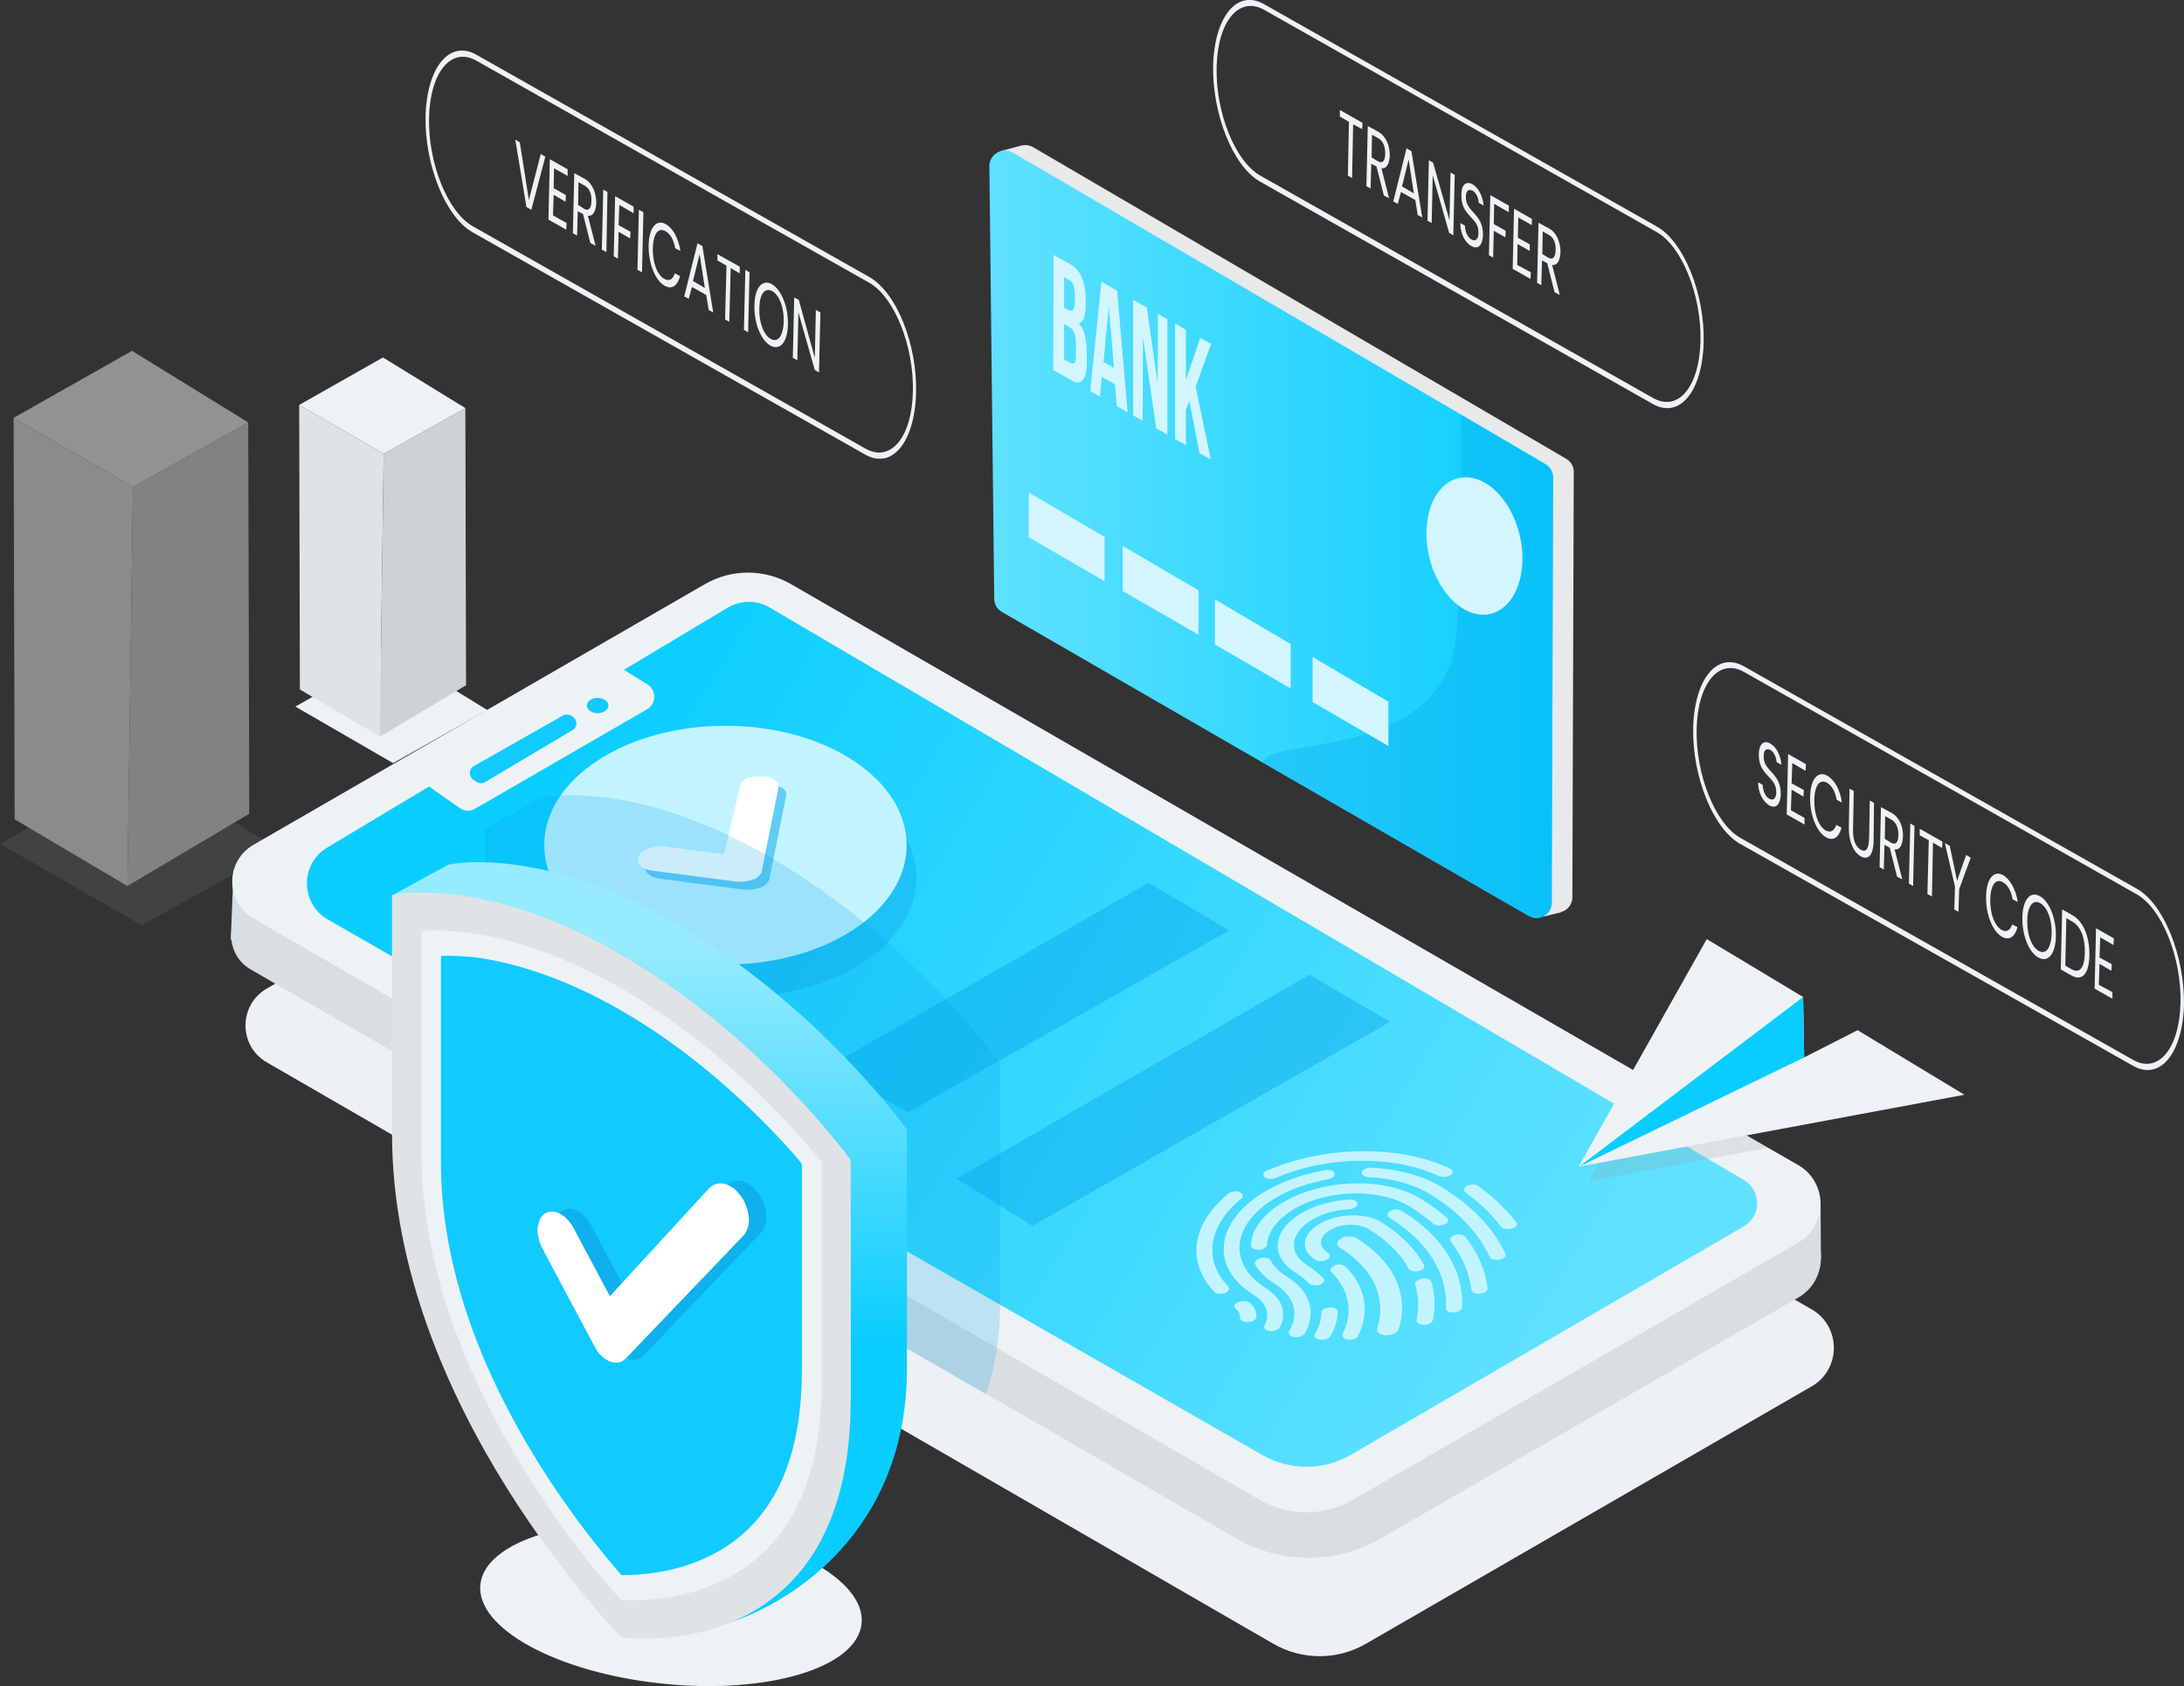 <?xml version="1.0" encoding="utf-8"?>
<!-- Generator: Adobe Illustrator 27.1.0, SVG Export Plug-In . SVG Version: 6.00 Build 0)  -->
<svg version="1.1" id="Layer_1" xmlns="http://www.w3.org/2000/svg" xmlns:xlink="http://www.w3.org/1999/xlink" x="0px" y="0px"
	 viewBox="0 0 625.6 483" style="enable-background:new 0 0 625.6 483;" xml:space="preserve">
<rect x="0" y="0" width="625.6" height="483" fill="#333333" stroke="none"/>
<style type="text/css">
	.st0{opacity:0.5;}
	.st1{opacity:0.2;fill:#BEC4CC;enable-background:new    ;}
	.st2{fill:#E0E3E5;}
	.st3{fill:#CED2D5;}
	.st4{fill:#EDF2F5;}
	.st5{fill:#EDF1F4;}
	.st6{fill:#D9DEE2;}
	.st7{fill:url(#SVGID_1_);}
	.st8{fill:#11CAFF;}
	.st9{fill:#C2F4FF;}
	.st10{fill:#E7E9EA;}
	.st11{fill:url(#SVGID_00000141415276071410510010000000292259124732211344_);}
	.st12{enable-background:new    ;}
	.st13{clip-path:url(#SVGID_00000040550760367860484330000000952239787061723794_);}
	.st14{fill:#D2F5FF;}
	.st15{opacity:0.3;fill:#00A3E9;enable-background:new    ;}
	.st16{opacity:0.2;fill:#0081D6;enable-background:new    ;}
	.st17{fill:#00A3E9;}
	.st18{fill:#FFFFFF;}
	.st19{opacity:0.4;fill:#00A3E9;enable-background:new    ;}
	.st20{opacity:0.2;fill:#989DA2;enable-background:new    ;}
	.st21{fill:#0ACDFF;}
	.st22{opacity:0.2;fill:#00A3E9;enable-background:new    ;}
	.st23{fill:url(#SVGID_00000143588926344978075900000002263692997335649669_);}
	.st24{opacity:0.2;}
	.st25{fill:#0047A5;}
</style>
<g>
	<g class="st0">
		<polygon class="st1" points="40.2,219 0,241.7 40.6,265.1 79.7,243.2 		"/>
		<g>
			<polygon class="st2" points="3.9,119.7 4.2,234.7 36.5,253.8 38.1,139.5 			"/>
			<polygon class="st3" points="71.1,121 38.1,139.5 36.5,253.8 71.4,233.1 			"/>
			<polygon class="st4" points="37.8,100.5 3.9,119.7 38.1,139.5 71.1,121 			"/>
		</g>
	</g>
	<g>
		<path class="st5" d="M519,397.1l-127.8,73.8c-8.2,4.7-18.2,4.7-26.4,0L76.4,304.3c-8.1-4.7-8.1-16.4,0-21.1l129.2-74.6
			c7.7-4.5,17.2-4.5,24.9,0L475.4,350l34.7,20l8.9,5.1C527.4,380,527.4,392.2,519,397.1z"/>
		<g>
			<g>
				<path class="st6" d="M515.1,371.7l-119.6,69c-12.8,7.4-28.6,7.4-41.4,0l-71.6-41.4l-143.1-82.6l-67.6-39
					c-6.5-3.8-7.3-12.4-2.5-17.5c0.7-0.7,1.5-1.4,2.5-1.9l139.7-80.6c2.1-1.2,4.8-1.2,6.9,0L515.1,349c1.6,0.9,2.9,2.1,3.9,3.4
					C523.5,358.4,522.2,367.6,515.1,371.7z"/>
				<path class="st6" d="M521.5,344.1l0.1,16.4l-21.2,5.7c0,0,2.4-23.5,2.9-23.4C503.8,343,521.5,344.1,521.5,344.1z"/>
				<polygon class="st6" points="66.9,249.3 66.1,269.2 112.7,268.4 				"/>
				<path class="st4" d="M515.2,355.9l-127.8,73.8c-8.2,4.7-18.2,4.7-26.4,0L72.6,263.1c-8.1-4.7-8.1-16.4,0-21.1l129.2-74.6
					c7.7-4.5,17.2-4.5,24.9,0l244.9,141.3l34.7,20l8.9,5.1C523.6,338.8,523.6,351,515.2,355.9z"/>
				<linearGradient id="SVGID_1_" gradientUnits="userSpaceOnUse" x1="442.246" y1="389.543" x2="160.936" y2="217.865">
					<stop  offset="0" style="stop-color:#5FE1FF"/>
					<stop  offset="1" style="stop-color:#0ACDFF"/>
				</linearGradient>
				<path class="st7" d="M93.7,242.8l29.2-17.5l85.5-51.2c3.7-2.2,8.4-2.3,12.2,0L499.5,338c5.1,3,5.1,10.3,0,13.3L387,416.7
					c-7.8,4.6-17.5,4.6-25.4,0.1L93.9,263.4C86,258.8,85.9,247.5,93.7,242.8z"/>
				<path class="st4" d="M131.6,231.4l-10.4-7.3l55.9-33.2l8.3,5.1c2.7,1.6,2.7,5.6-0.1,7.2l-49.1,28.4
					C134.7,232.5,132.9,232.4,131.6,231.4z"/>
				<path class="st8" d="M135.8,219.4l25.4-14.4c0.7-0.4,1.7-0.4,2.4,0l0.3,0.2c1.6,0.9,1.6,3.1,0,4L139,224
					c-0.8,0.5-1.8,0.5-2.6-0.1l-0.8-0.5C134.2,222.4,134.2,220.3,135.8,219.4z"/>
				<path class="st8" d="M174.3,202.1c0,1.2-1.4,2.2-3.1,2.2c-1.7,0-3.1-1-3.1-2.2s1.4-2.2,3.1-2.2
					C172.9,200,174.3,200.9,174.3,202.1z"/>
			</g>
			<g>
				<path class="st9" d="M384.1,354.8c-1.3,0.7-1.4,1.9-0.3,2.6c10,6.2,13.4,14.8,10.7,23.1c-0.4,1.3,1.5,2.3,3.6,1.9
					c0.6-0.1,1.1-0.3,1.5-0.5c0.5-0.3,0.9-0.7,1-1.1c3.1-9.4-0.8-19.1-12-26.1c-1-0.6-2.7-0.7-4-0.2
					C384.4,354.6,384.3,354.7,384.1,354.8"/>
				<path class="st9" d="M381.9,362.7c-0.8,0.5-1.1,1.2-0.5,1.7c5.3,5.3,6.2,11.7,3.2,17.7c-0.4,0.9,0.6,1.7,2.1,1.7
					c0.6,0,1.2-0.2,1.6-0.4c0.3-0.2,0.6-0.4,0.7-0.7c3.4-6.8,2.3-14-3.6-19.9c-0.6-0.6-2.1-0.8-3.2-0.3
					C382.1,362.6,382,362.7,381.9,362.7"/>
				<path class="st9" d="M378.1,350.5c-5.2,3-5.8,7.7-1.3,10.4c0.8,0.5,2.3,0.5,3.3-0.1s1.1-1.4,0.2-2c-2.8-1.7-2.5-4.7,0.8-6.5
					c3.2-1.9,8.2-1.9,11-0.2c5.2,3.2,9.1,7,11.4,11.3c0.4,0.7,1.7,1,2.9,0.7c0.3-0.1,0.6-0.2,0.8-0.3c0.7-0.4,1-1,0.7-1.5
					c-2.6-4.6-6.7-8.8-12.4-12.3C391.2,347.4,383.3,347.5,378.1,350.5"/>
				<path class="st9" d="M406.2,366.7c-0.6,0.3-0.9,0.8-0.8,1.3c1,3.4,1.1,6.8,0.4,10.1c-0.2,1.1,1.6,1.8,3.3,1.2
					c0.2-0.1,0.4-0.1,0.5-0.2c0.4-0.2,0.7-0.6,0.8-0.9c0.8-3.6,0.7-7.3-0.4-11c-0.2-0.7-1.4-1.2-2.7-1
					C406.9,366.4,406.5,366.6,406.2,366.7"/>
				<path class="st9" d="M398.3,346.9c-1,0.6-1.1,1.4-0.2,2c11.3,7,16.6,16.3,16.1,25.8c-0.1,1.2,2.1,1.7,3.7,0.9c0,0,0.1,0,0.1-0.1
					c0.5-0.3,0.8-0.7,0.8-1c0.5-10.2-5.1-20.1-17.2-27.6C400.7,346.3,399.2,346.3,398.3,346.9"/>
				<path class="st9" d="M373,347.4c-8.4,4.8-9.4,12.4-2.1,17c1.5,1,2.9,2,4,3.2c0.6,0.6,2,0.8,3.2,0.4c0.2-0.1,0.3-0.1,0.4-0.2
					c0.8-0.5,1.1-1.2,0.5-1.7c-1.3-1.3-2.8-2.6-4.6-3.7c-5.6-3.5-4.9-9.3,1.6-13.1c2.9-1.7,6.6-2.7,10.4-2.9c0.6,0,1.2-0.2,1.6-0.4
					c0.5-0.3,0.8-0.7,0.8-1.1c0-0.8-1-1.3-2.3-1.3C381.6,343.9,376.8,345.2,373,347.4"/>
				<path class="st9" d="M379.3,374.9c-0.5,0.3-0.8,0.7-0.8,1.1c0,2.1-0.6,4.1-1.8,6.1c-0.5,0.8,0.3,1.6,1.7,1.7
					c0.7,0,1.5-0.1,2-0.4c0.3-0.2,0.5-0.4,0.7-0.6c1.3-2.3,2-4.6,2.1-7c0-0.8-1-1.3-2.3-1.3C380.3,374.6,379.7,374.7,379.3,374.9"/>
				<path class="st9" d="M416.2,354c-0.8,0.5-1,1.2-0.6,1.7c3.4,4.4,5.3,9,5.9,13.8c0.1,1.1,2.4,1.5,3.8,0.7
					c0.1-0.1,0.2-0.1,0.3-0.2c0.4-0.3,0.6-0.7,0.5-1c-0.6-5.1-2.7-10.1-6.4-14.7c-0.6-0.7-2.2-0.9-3.4-0.4
					C416.4,354,416.3,354,416.2,354"/>
				<path class="st9" d="M367.9,344.2c-5.8,3.3-9.4,7.9-9.6,12.5c0,0.8,1,1.3,2.2,1.3c0.6,0,1.2-0.2,1.6-0.4c0.5-0.3,0.8-0.6,0.8-1
					c0.2-3.8,3.2-7.6,8-10.4c9.7-5.6,24.5-5.8,32.9-0.6c2.5,1.5,4.7,3.2,6.7,4.9c0.7,0.6,2.1,0.7,3.2,0.2l0.3-0.1
					c0.9-0.5,1.1-1.3,0.4-1.8c-2.1-1.9-4.5-3.6-7.1-5.2C397.3,337.2,379.6,337.5,367.9,344.2"/>
				<path class="st9" d="M360.3,360.7c-0.7,0.4-1,1.1-0.7,1.6c1.2,2,3,3.9,5.5,5.4c5.8,3.6,7.1,8.8,4.2,13.6
					c-0.4,0.7,0.1,1.5,1.3,1.7c0.8,0.1,1.8,0,2.4-0.4c0.3-0.2,0.5-0.4,0.7-0.6c3.4-5.7,1.9-12-5.1-16.3c-2.1-1.3-3.6-2.8-4.6-4.6
					c-0.4-0.8-2-1.1-3.3-0.6C360.6,360.6,360.4,360.6,360.3,360.7"/>
				<path class="st9" d="M390.9,334.9c-0.4,0.2-0.7,0.5-0.8,0.8c-0.2,0.8,0.6,1.4,1.9,1.5c7,0.3,13.1,2.1,17.7,4.9
					c8.1,5,13.8,11,17,17.9c0.3,0.7,1.6,1.1,2.9,0.8c0.3-0.1,0.7-0.2,0.9-0.3c0.7-0.4,1-0.9,0.7-1.4c-3.4-7.2-9.4-13.6-18-18.9
					c-5.3-3.3-12.4-5.3-20.4-5.7C392.2,334.4,391.5,334.6,390.9,334.9"/>
				<path class="st9" d="M362.9,341c-14.9,8.5-16.6,22-3.7,30c3.7,2.3,4.7,5.6,3,8.7c-0.3,0.6,0.1,1.3,1,1.5c0.9,0.3,2,0.1,2.7-0.3
					c0.3-0.2,0.6-0.4,0.7-0.7c2.1-4,0.8-8.2-4-11.2c-11.2-7-9.8-18.7,3.2-26.1c4.2-2.4,9.2-4.1,14.6-5.1c0.4-0.1,0.8-0.2,1.1-0.4
					c0.6-0.3,0.9-0.8,0.8-1.3c-0.2-0.7-1.4-1.2-2.7-0.9C373.5,336.3,367.6,338.3,362.9,341"/>
				<path class="st9" d="M420.2,339.7c-0.9,0.5-1.1,1.3-0.4,1.9c4.1,3,7.5,6.2,10.1,9.7c0.7,1,2.7,0.9,3.9,0.3
					c0.5-0.3,0.8-0.6,0.8-1.1c-2.9-3.8-6.5-7.4-11.1-10.7C422.7,339.2,421.3,339.2,420.2,339.7C420.3,339.7,420.2,339.7,420.2,339.7
					"/>
				<path class="st9" d="M362.7,335.4c-0.9,0.5-1.1,1.3-0.4,1.8c0.7,0.6,2.1,0.7,3.2,0.2c14.6-6.3,33.8-6.6,46.7-0.5
					c0.9,0.4,2.2,0.3,3.1-0.2l0.2-0.1c0.9-0.6,0.8-1.5-0.2-1.9c-14.4-6.8-35.9-6.5-52.3,0.6C362.9,335.3,362.8,335.3,362.7,335.4"/>
				<path class="st9" d="M352.2,341.7c-0.1,0.1-0.2,0.1-0.3,0.2c-10.5,8.6-12.2,19.6-4.1,28.1c0.6,0.6,2,0.8,3.1,0.4
					c0.2-0.1,0.3-0.1,0.4-0.2c0.8-0.5,1-1.2,0.5-1.7c-7.2-7.5-5.7-17.4,3.7-25.1c0.8-0.6,0.6-1.5-0.4-1.9
					C354.3,341.1,353.1,341.2,352.2,341.7"/>
				<path class="st9" d="M354.4,373.1c-0.9,0.5-1.1,1.3-0.4,1.8c0.9,0.8,1.3,1.7,1.2,2.6c0,0.4,0.3,0.8,0.8,1
					c0.9,0.4,2.3,0.3,3.1-0.2c0.4-0.2,0.7-0.6,0.8-1c0.1-1.4-0.5-2.8-1.8-4c-0.6-0.5-1.8-0.8-2.8-0.5
					C354.9,372.9,354.7,373,354.4,373.1"/>
			</g>
		</g>
	</g>
	<g>
		<path class="st10" d="M289.3,46l1.4,123.9c0,1.6,0.9,3,2.2,3.8l150.9,87.1c3,1.7,6.6-0.4,6.6-3.8l0.4-121.8c0-1.6-0.8-3-2.2-3.8
			L296,42.2C293,40.4,289.3,42.6,289.3,46z"/>
		<polygon class="st10" points="442,262.6 447.2,261.3 440.7,252.2 		"/>
		<polygon class="st10" points="286.5,43.3 292.5,41.7 293,56.4 		"/>
		
			<linearGradient id="SVGID_00000130624516668332080570000000285314542588781969_" gradientUnits="userSpaceOnUse" x1="283.4" y1="330.161" x2="444.9" y2="330.161" gradientTransform="matrix(1 0 0 -1 0 483.237)">
			<stop  offset="0" style="stop-color:#5FE1FF"/>
			<stop  offset="1" style="stop-color:#0ACDFF"/>
		</linearGradient>
		<path style="fill:url(#SVGID_00000130624516668332080570000000285314542588781969_);" d="M444.9,136.8l-0.4,121.8
			c0,3.4-3.7,5.5-6.6,3.8l-76.3-44L287,175.3c-1.4-0.8-2.2-2.2-2.2-3.8l-1.4-123.9c0-3.4,3.7-5.6,6.7-3.9l128.5,75.1l24.2,14.2
			C444.1,133.8,444.9,135.3,444.9,136.8z"/>
		<g>
			<g class="st12">
				<g>
					<defs>
						<polygon id="SVGID_00000084509459343633034600000000233228042943140283_" points="301.7,106 301.8,72.9 346.9,98.5 
							346.8,131.6 						"/>
					</defs>
					<clipPath id="SVGID_00000072278321335001467990000018287505047774608783_">
						<use xlink:href="#SVGID_00000084509459343633034600000000233228042943140283_"  style="overflow:visible;"/>
					</clipPath>
					<g style="clip-path:url(#SVGID_00000072278321335001467990000018287505047774608783_);">
						<path class="st14" d="M304.8,103V92.8l1.4,0.8c0.7,0.4,1.2,1,1.5,1.7s0.5,1.9,0.5,3.4v2.9c0,1.2-0.1,2-0.4,2.3s-0.7,0.3-1.2,0
							L304.8,103 M304.8,88.1v-8.7l1.5,0.8c0.5,0.3,0.9,0.8,1.2,1.5c0.2,0.7,0.4,1.6,0.4,2.8v1.8c0,1.3-0.2,2.1-0.5,2.5
							c-0.3,0.3-0.8,0.3-1.4,0L304.8,88.1 M306.4,75.6l-4.7-2.6v33.1l4.9,2.8c1.6,0.9,2.7,0.9,3.5,0s1.2-2.6,1.2-5.2V101
							c0-1.8-0.2-3.4-0.5-4.8s-0.9-2.6-1.8-3.6c0.7-0.1,1.2-0.7,1.5-1.6s0.5-2.2,0.5-3.9v-1.2c0-2.6-0.4-4.7-1.1-6.3
							C309.2,77.8,308.1,76.5,306.4,75.6"/>
						<path class="st14" d="M316.1,103.7l1.5-15.9l1.5,17.6L316.1,103.7 M320,83.3l-4.5-2.6l-3.2,31.3l2.8,1.6l0.5-5.7l3.8,2.2
							l0.5,6.3l3.1,1.8L320,83.3"/>
						<polyline class="st14" points="334.4,91.5 331.7,89.9 331.6,109.7 328.5,88.1 324.6,85.9 324.6,119 327.3,120.5 327.4,96.6 
							331.2,122.7 334.4,124.5 334.4,91.5 						"/>
						<polyline class="st14" points="346.9,98.5 343.8,96.8 339.7,108.9 339.7,94.5 336.6,92.7 336.6,125.8 339.7,127.5 
							339.7,117.4 340.7,114.9 343.6,129.8 346.8,131.6 342.5,110.8 346.9,98.5 						"/>
					</g>
				</g>
			</g>
		</g>
		<path class="st15" d="M444.9,136.8l-0.4,121.8c0,3.4-3.7,5.5-6.6,3.8l-76.3-44c0.3-0.4,0.6-0.8,1-1.2c1.3-1.1,3-1.5,4.7-1.9
			c8.8-1.8,17.8-2.8,26.3-5.8s16.6-8.3,20.6-16.3c3-6.1,3.3-13.1,3.5-19.9c0.4-10.6,0.7-21.1,0.9-31.7c0.1-7.6,0.1-15.2-0.1-22.8
			l24.2,14.2C444.1,133.8,444.9,135.3,444.9,136.8z"/>
		<g>
			<path class="st14" d="M422.5,137.1c-7.6-2.1-13.8,4.8-13.9,15.5s6,21,13.6,23.1s13.8-4.8,13.9-15.5
				C436.2,149.5,430.1,139.2,422.5,137.1"/>
		</g>
		<polygon class="st14" points="294.7,141.1 294.7,153.9 316.4,166.5 316.4,153.8 		"/>
		<polygon class="st14" points="321.6,156.4 321.6,169.3 343.3,181.8 343.3,169.1 		"/>
		<polygon class="st14" points="348,171.7 348,184.6 369.7,197.2 369.7,184.5 		"/>
		<polygon class="st14" points="376,188.2 376,201.1 397.7,213.7 397.7,201 		"/>
	</g>
	<g>
		<polygon class="st4" points="112.4,186.7 84.6,202.4 112.6,218.6 139.6,203.4 		"/>
		<g>
			<polygon class="st2" points="85.7,116 85.9,197.5 108.8,211 109.9,130 			"/>
			<polygon class="st3" points="133.3,116.9 109.9,130 108.8,211 133.5,196.3 			"/>
			<polygon class="st4" points="109.7,102.4 85.7,116 109.9,130 133.3,116.9 			"/>
		</g>
	</g>
	<g>
		<ellipse class="st16" cx="210.6" cy="251.5" rx="51.9" ry="34.2"/>
		<g>
			<ellipse class="st9" cx="207.8" cy="242.1" rx="51.9" ry="34.2"/>
			<g>
				<g class="st0">
					<g class="st12">
						<g>
							<path class="st17" d="M216.3,225.1c-0.3,0.1-0.5,0.3-0.8,0.4c-0.2,0.2-0.4,0.3-0.6,0.5c-0.2,0.2-0.3,0.4-0.4,0.6
								c-0.1,0.2-0.2,0.4-0.3,0.6l-4.7,19.8l-16.9-2.2c-0.5-0.1-0.9-0.1-1.4-0.1s-0.9,0-1.4,0.1c-0.4,0.1-0.9,0.2-1.3,0.3
								c-0.4,0.1-0.8,0.3-1.2,0.4c-0.3,0.1-0.5,0.2-0.7,0.4c-0.2,0.1-0.4,0.3-0.6,0.4c-0.2,0.2-0.4,0.3-0.5,0.5s-0.3,0.4-0.4,0.6
								c-0.2,0.5-0.3,0.9-0.3,1.4c0.1,0.4,0.3,0.9,0.6,1.3c0.4,0.4,0.8,0.7,1.4,1c0.6,0.3,1.3,0.5,2.1,0.6l23.9,3.1
								c0.4,0.1,0.9,0.1,1.3,0.1c0.4,0,0.9,0,1.3-0.1c0.4-0.1,0.8-0.1,1.2-0.2c0.4-0.1,0.8-0.2,1.1-0.4h0.1h0.1h0.1h0.1
								c0.3-0.2,0.6-0.3,0.8-0.5c0.3-0.2,0.5-0.4,0.7-0.6c0.2-0.2,0.3-0.4,0.5-0.6c0.1-0.2,0.2-0.5,0.3-0.7l4.8-23.9
								c0.1-0.4,0-0.8-0.2-1.2s-0.5-0.7-1-1c-0.4-0.3-1-0.5-1.6-0.7s-1.3-0.3-2.1-0.3c-0.4,0-0.8,0-1.1,0c-0.4,0-0.7,0.1-1.1,0.1
								c-0.3,0.1-0.7,0.1-1,0.2C216.9,224.8,216.6,224.9,216.3,225.1"/>
						</g>
					</g>
				</g>
				<g>
					<g class="st12">
						<g>
							<path class="st18" d="M214.2,222.8c-0.3,0.1-0.5,0.3-0.8,0.4c-0.2,0.2-0.4,0.3-0.6,0.5c-0.2,0.2-0.3,0.4-0.4,0.6
								c-0.1,0.2-0.2,0.4-0.3,0.6l-4.7,19.8l-16.9-2.2c-0.5-0.1-0.9-0.1-1.4-0.1s-0.9,0-1.4,0.1c-0.4,0.1-0.9,0.2-1.3,0.3
								c-0.4,0.1-0.8,0.3-1.2,0.4c-0.3,0.1-0.5,0.2-0.7,0.4c-0.2,0.1-0.4,0.3-0.6,0.4c-0.2,0.2-0.4,0.3-0.5,0.5s-0.3,0.4-0.4,0.6
								c-0.2,0.5-0.3,0.9-0.3,1.4c0.1,0.4,0.3,0.9,0.6,1.3c0.4,0.4,0.8,0.7,1.4,1c0.6,0.3,1.3,0.5,2.1,0.6l23.9,3.1
								c0.4,0.1,0.9,0.1,1.3,0.1c0.4,0,0.9,0,1.3-0.1c0.4-0.1,0.8-0.1,1.2-0.2c0.4-0.1,0.8-0.2,1.1-0.4h0.1h0.1h0.1h0.1
								c0.3-0.2,0.6-0.3,0.8-0.5c0.3-0.2,0.5-0.4,0.7-0.6c0.2-0.2,0.3-0.4,0.5-0.6c0.1-0.2,0.2-0.5,0.2-0.7l4.8-23.9
								c0.1-0.4,0-0.8-0.2-1.2s-0.5-0.7-1-1c-0.4-0.3-1-0.5-1.6-0.7s-1.3-0.3-2.1-0.3c-0.4,0-0.8,0-1.1,0c-0.4,0-0.7,0.1-1.1,0.1
								c-0.3,0.1-0.7,0.1-1,0.2C214.7,222.6,214.4,222.7,214.2,222.8"/>
						</g>
					</g>
				</g>
			</g>
		</g>
	</g>
	<polygon class="st19" points="237.1,305.6 329,252.9 352.1,266.5 260.1,318.7 	"/>
	<polygon class="st19" points="274,337.6 375.1,279.2 398.2,292.7 295.7,351.2 	"/>
	<g>
		<polygon class="st20" points="506.3,328.8 455,338.4 455,338.4 471.6,308.8 		"/>
		<g>
			<polygon class="st4" points="562.7,313.6 452.2,334.2 488.9,269 516.5,285.6 516.8,302.9 532.1,295.1 			"/>
			<polygon class="st21" points="516.5,285.6 452.3,334.2 516.8,302.9 			"/>
		</g>
	</g>
	<g>
		<path class="st22" d="M286.5,304.5v68.3c0,4.7-0.3,9.1-0.9,13.3c-0.7,4.7-1.8,9.2-3.2,13.3l-143.1-82.6c-0.3-3.7-0.4-7.3-0.4-11.1
			v-68.4c0,0,0.1,0,0.3-0.1l15.8-8.7c0,0,25.6-6.1,65.7,17.1C260.9,268.9,286.5,304.5,286.5,304.5z"/>
		<g>
			<path class="st4" d="M246.8,465.1c-1.3,12.6-26.8,20.3-56.9,17.2c-30.2-3.1-53.6-15.8-52.3-28.4s26.8-20.3,56.9-17.2
				C224.7,439.8,248.1,452.5,246.8,465.1z"/>
			<g>
				<g>
					
						<linearGradient id="SVGID_00000179618771478478729490000010997058022845967783_" gradientUnits="userSpaceOnUse" x1="186.05" y1="212.558" x2="186.05" y2="98.77" gradientTransform="matrix(1 0 0 -1 0 483.237)">
						<stop  offset="0" style="stop-color:#96EBFF"/>
						<stop  offset="1" style="stop-color:#0ACDFF"/>
					</linearGradient>
					<path style="fill:url(#SVGID_00000179618771478478729490000010997058022845967783_);" d="M194.1,264.8
						c-40.1-23.2-65.7-17.1-65.7-17.1l-16.1,8.8c11.5,1.2,44.6,4.9,65.6,17c40.1,23.2,65.7,58.8,65.7,58.8v68.3
						c0,30-21.7,54.3-33.6,63.9c21.7-7.8,49.8-29.6,49.8-72.6v-68.3C259.9,323.6,234.3,288,194.1,264.8z"/>
					<path class="st2" d="M243.7,400.6v-68.3c0,0-25.6-35.6-65.7-58.8c-21-12.2-38.1-16.3-49.5-17.4c-10.4-1.1-16.2,0.3-16.2,0.3
						v68.3C112.2,402.8,178,469,178,469s24.9,3.7,44-11.7C234,447.7,243.7,430.7,243.7,400.6z"/>
				</g>
				<path class="st8" d="M126.3,273.8c0,0-21.3,121.4,51.7,177.5c0,0,70.9,19.1,51.7-117.8C229.7,333.5,186.4,267.6,126.3,273.8z"/>
				<g>
					<path class="st4" d="M178,458.5l-1.2-1.4c-5.5-6.1-16.2-19-26.6-35.9c-19.5-31.6-29.5-62.4-29.5-91.6v-62.9l1.5-0.1
						c3.6-0.2,7.6,0,11.8,0.6c9.6,1.2,25,5,44.1,16c19.4,11.2,35.1,25.6,44.8,35.6c3.9,4.1,7.6,8.2,11,12.2l1.5,1.8v62.9
						c0,29.5-10.1,49-30,57.8c-10.3,4.6-20.8,5-26.1,4.9L178,458.5z M126.3,273.8v59c0,27.3,9.3,56.1,27.6,85.7
						c9.2,14.9,18.7,26.5,24.1,32.7c5.3,0,14.5-0.6,23.6-4.7c18.7-8.3,28.1-26.5,28.1-54.1v-59.1c-2.8-3.3-5.8-6.6-8.9-9.8
						c-9.3-9.6-24.2-23.3-42.8-34c-18.2-10.5-32.9-14.1-42.1-15.3C132.5,273.9,129.3,273.7,126.3,273.8z"/>
				</g>
				<g>
					<g class="st24">
						<g class="st12">
							<g>
								<path class="st25" d="M213.1,338.5c-0.5-0.2-0.9-0.2-1.4-0.3c-0.5,0-0.9,0-1.3,0.1c-0.4,0.1-0.8,0.2-1.2,0.5
									c-0.4,0.2-0.7,0.5-1.1,0.8l-28.4,30.9L169.3,351c-0.3-0.6-0.6-1.1-1-1.6s-0.8-0.9-1.2-1.3s-0.8-0.7-1.3-1
									c-0.4-0.3-0.9-0.5-1.3-0.6c-0.3-0.1-0.6-0.2-0.9-0.2c-0.3,0-0.6-0.1-0.9,0c-0.3,0-0.6,0.1-0.9,0.2c-0.3,0.1-0.6,0.2-0.8,0.4
									c-0.6,0.4-1.1,1-1.4,1.7c-0.3,0.7-0.5,1.5-0.6,2.4s0,1.9,0.3,2.9c0.2,1,0.6,2,1.1,3l14.8,27.8c0.3,0.5,0.6,1,0.9,1.5
									c0.3,0.5,0.7,0.9,1.1,1.3c0.4,0.4,0.8,0.7,1.2,1s0.9,0.5,1.3,0.7l0,0l0,0l0,0l0,0c0.4,0.2,0.9,0.3,1.3,0.3
									c0.4,0.1,0.8,0,1.2,0c0.4-0.1,0.7-0.2,1.1-0.4c0.3-0.2,0.6-0.4,0.9-0.7l33.7-35.2c0.6-0.6,1-1.4,1.3-2.3s0.4-1.9,0.3-2.9
									c-0.1-1-0.3-2.1-0.7-3.2s-0.9-2.1-1.6-3c-0.3-0.4-0.6-0.8-1-1.2c-0.3-0.4-0.7-0.7-1.1-1c-0.4-0.3-0.7-0.5-1.1-0.7
									C213.8,338.8,213.5,338.7,213.1,338.5"/>
							</g>
						</g>
					</g>
					<g>
						<g class="st12">
							<g>
								<path class="st18" d="M208.1,339.3c-0.5-0.2-0.9-0.2-1.4-0.3c-0.5,0-0.9,0-1.3,0.1c-0.4,0.1-0.8,0.2-1.2,0.5
									c-0.4,0.2-0.7,0.5-1.1,0.8l-28.4,30.9l-10.4-19.5c-0.3-0.6-0.6-1.1-1-1.6s-0.8-0.9-1.2-1.3s-0.8-0.7-1.3-1
									c-0.4-0.3-0.9-0.5-1.3-0.6c-0.3-0.1-0.6-0.2-0.9-0.2c-0.3,0-0.6-0.1-0.9,0c-0.3,0-0.6,0.1-0.9,0.2c-0.3,0.1-0.6,0.2-0.8,0.4
									c-0.6,0.4-1.1,1-1.4,1.7c-0.3,0.7-0.5,1.5-0.6,2.4s0,1.9,0.3,2.9c0.2,1,0.6,2,1.1,3l14.8,27.8c0.3,0.5,0.6,1,0.9,1.5
									c0.3,0.5,0.7,0.9,1.1,1.3c0.4,0.4,0.8,0.7,1.2,1s0.9,0.5,1.3,0.7l0,0l0,0l0,0l0,0c0.4,0.2,0.9,0.3,1.3,0.3
									c0.4,0.1,0.8,0,1.2,0c0.4-0.1,0.7-0.2,1.1-0.4c0.3-0.2,0.6-0.4,0.9-0.7l33.7-35.2c0.6-0.6,1-1.4,1.3-2.3s0.4-1.9,0.3-2.9
									c-0.1-1-0.3-2.1-0.7-3.2s-0.9-2.1-1.6-3c-0.3-0.4-0.6-0.8-1-1.2c-0.3-0.4-0.7-0.7-1.1-1c-0.4-0.3-0.7-0.5-1.1-0.7
									C208.8,339.6,208.5,339.5,208.1,339.3"/>
							</g>
						</g>
					</g>
				</g>
			</g>
		</g>
	</g>
	<g>
		<path class="st4" d="M498.5,240c-7.2-4.1-12.8-18.1-12.5-31.2s6.4-20.4,13.6-16.3l112.5,63.7c7.2,4.1,12.8,18.1,12.5,31.1
			c-0.3,13.1-6.4,20.4-13.6,16.3L498.5,240 M612.1,254.6l-112.5-63.7c-7.7-4.4-14.2,3.5-14.6,17.5c-0.3,14,5.7,28.9,13.4,33.3
			L611,305.3c7.7,4.4,14.2-3.5,14.6-17.5C625.8,273.9,619.8,258.9,612.1,254.6"/>
		<path class="st4" d="M507.1,213c-1.9-1.1-3.2,0.1-3.3,3c-0.1,6.4,5.1,6.3,5,11c0,1.6-0.8,2.5-2,1.8c-1.3-0.7-1.8-2.5-1.9-4
			l-1.3-0.7c0,2.8,1.3,5.5,3.2,6.6c2.1,1.2,3.2-0.6,3.3-3.1c0.1-6.4-5-6.5-4.9-11c0-1.8,0.8-2.3,1.8-1.8c0,0,0,0,0.1,0
			c1.2,0.7,1.7,2.3,1.8,3.5l1.4,0.8C510.1,216.5,508.9,214,507.1,213"/>
		<polyline class="st4" points="517.3,218.9 512.2,216 511.8,233.3 516.9,236.2 516.9,234.3 513,232.1 513.2,226.2 516.6,228.2 
			516.7,226.3 513.2,224.4 513.4,218.6 517.2,220.8 517.3,218.9 		"/>
		<path class="st4" d="M523.4,222.2c-2.7-1.5-4.8,1-4.9,6.1c-0.1,5.2,1.9,10,4.5,11.5c2.1,1.2,3.7,0.2,4.5-2.7l-1.5-0.8
			c-0.6,1.7-1.6,2.3-3,1.6c-2-1.1-3.4-4.6-3.3-8.8c0.1-4.2,1.6-6,3.6-4.9c1.4,0.8,2.4,2.5,2.8,4.9l1.5,0.8
			C527.1,226.2,525.5,223.4,523.4,222.2"/>
		<path class="st4" d="M536.8,230l-1.2-0.7l-0.2,10.9c-0.1,3.2-1,4-2.4,3.2s-2.3-2.7-2.2-5.9l0.2-10.9l-1.2-0.7l-0.2,10.9
			c-0.1,4.5,1.5,7.4,3.4,8.5c2,1.1,3.6,0,3.7-4.5L536.8,230"/>
		<path class="st4" d="M539.9,240.3l0.1-6.5l1.8,1c1.4,0.8,2,2.4,2,4.4c0,1.9-0.7,3-2.1,2.2L539.9,240.3 M541.9,232.9l-3.1-1.7
			l-0.4,17.2l1.2,0.7l0.2-7.1l1.5,0.8l2.1,8.3l1.5,0.8l-2.2-8.6c1.6,0.3,2.3-1.5,2.4-3.7C545.2,237,544.2,234.2,541.9,232.9"/>
		<polyline class="st4" points="548.4,236.6 547.2,235.9 546.8,253.1 548,253.8 548.4,236.6 		"/>
		<polyline class="st4" points="556.4,241.1 549.9,237.4 549.9,239.3 552.5,240.7 552.1,256.1 553.4,256.8 553.7,241.4 556.3,242.9 
			556.4,241.1 		"/>
		<polyline class="st4" points="564.5,245.7 563.2,244.9 560.6,252.3 558.5,242.3 557.1,241.5 560,254 559.8,260.5 561,261.2 
			561.2,254.7 564.5,245.7 		"/>
		<path class="st4" d="M573.8,250.7c-2.7-1.5-4.8,1-4.9,6.1c-0.1,5.2,1.9,10,4.5,11.5c2.1,1.2,3.7,0.2,4.5-2.7l-1.5-0.8
			c-0.6,1.7-1.6,2.3-3,1.6c-2-1.1-3.4-4.6-3.3-8.8c0.1-4.2,1.6-6,3.6-4.9c1.4,0.8,2.4,2.5,2.8,4.9l1.5,0.8
			C577.4,254.7,575.8,251.9,573.8,250.7"/>
		<path class="st4" d="M584,272.4c-2-1.1-3.4-4.6-3.3-8.8c0.1-4.2,1.7-6,3.7-4.9s3.4,4.6,3.3,8.8C587.5,271.7,586,273.5,584,272.4
			 M584.3,256.7c-2.7-1.5-4.9,0.9-5,6.1s1.9,10,4.6,11.5c2.7,1.5,4.9-0.9,5-6.1C589,263,587,258.2,584.3,256.7"/>
		<path class="st4" d="M591.6,276.6l0.3-13.6l1.7,1c2.5,1.4,3.7,4.8,3.6,9c-0.1,4.2-1.4,6-3.9,4.6L591.6,276.6 M593.7,262.2l-3-1.7
			l-0.4,17.2l3,1.7c3.1,1.8,5.1-0.4,5.2-5.7C598.6,268.4,596.8,264,593.7,262.2"/>
		<polyline class="st4" points="605.5,268.8 600.4,265.9 600,283.2 605.1,286.1 605.1,284.2 601.2,282.1 601.4,276.1 604.8,278.1 
			604.9,276.2 601.4,274.3 601.6,268.5 605.4,270.7 605.5,268.8 		"/>
	</g>
	<g>
		<path class="st4" d="M135.4,64.8c-7.2-4.1-12.8-18.1-12.5-31.1c0.3-13.1,6.4-20.4,13.6-16.3L249,81c7.2,4.1,12.8,18.1,12.5,31.2
			s-6.4,20.4-13.6,16.3L135.4,64.8 M249.1,79.4L136.5,15.7c-7.7-4.4-14.2,3.5-14.6,17.5c-0.3,14,5.7,28.9,13.4,33.3l112.5,63.7
			c7.7,4.4,14.2-3.5,14.6-17.5S256.8,83.8,249.1,79.4"/>
		<polyline class="st4" points="156.2,44.9 154.9,44.1 151.5,57.3 148.9,40.8 147.6,40 150.8,59.3 152.2,60.1 156.2,44.9 		"/>
		<polyline class="st4" points="162.6,48.5 157.5,45.6 157.1,62.9 162.2,65.8 162.3,63.9 158.4,61.7 158.6,55.8 162,57.8 
			162.1,55.9 158.6,53.9 158.7,48.2 162.6,50.4 162.6,48.5 		"/>
		<path class="st4" d="M165.6,58.7l0.1-6.5l1.8,1c1.4,0.8,2,2.4,1.9,4.4c0,1.9-0.7,3-2.1,2.2L165.6,58.7 M167.6,51.3l-3.1-1.7
			l-0.4,17.2l1.2,0.7l0.2-7l1.5,0.8l2.1,8.3l1.5,0.8l-2.2-8.6c1.6,0.2,2.3-1.5,2.4-3.7C170.8,55.5,169.8,52.6,167.6,51.3"/>
		<polyline class="st4" points="174,55 172.8,54.3 172.4,71.5 173.7,72.2 174,55 		"/>
		<polyline class="st4" points="181.5,59.2 176.2,56.2 175.8,73.4 177,74.1 177.2,66.4 180.5,68.3 180.6,66.4 177.2,64.5 
			177.4,58.7 181.5,61.1 181.5,59.2 		"/>
		<polyline class="st4" points="184.3,60.8 183,60.1 182.6,77.3 183.9,78 184.3,60.8 		"/>
		<path class="st4" d="M190.7,64.2c-2.7-1.5-4.8,1-4.9,6.1s1.9,10,4.5,11.5c2.1,1.2,3.7,0.2,4.5-2.7l-1.5-0.8
			c-0.6,1.8-1.6,2.3-3,1.6c-2-1.1-3.4-4.6-3.3-8.8c0.1-4.2,1.6-6,3.6-4.9c1.4,0.8,2.4,2.5,2.8,4.9l1.5,0.8
			C194.3,68.1,192.7,65.3,190.7,64.2"/>
		<path class="st4" d="M198.5,80.5l1.9-7.7l1.5,9.7L198.5,80.5 M201.2,70.5l-1.4-0.8L196,84.9l1.3,0.7l0.9-3.4l4.1,2.3l0.7,4.3
			l1.3,0.7L201.2,70.5"/>
		<polyline class="st4" points="211.9,76.4 205.5,72.8 205.5,74.6 208.1,76.1 207.7,91.5 208.9,92.2 209.3,76.8 211.9,78.3 
			211.9,76.4 		"/>
		<polyline class="st4" points="214.7,78 213.5,77.3 213.1,94.5 214.3,95.2 214.7,78 		"/>
		<path class="st4" d="M220.8,97.1c-2-1.1-3.4-4.6-3.3-8.8c0.1-4.2,1.6-6,3.7-4.9c2,1.1,3.4,4.6,3.3,8.8
			C224.3,96.4,222.8,98.2,220.8,97.1 M221.1,81.4c-2.7-1.5-4.9,0.9-5,6.1s1.9,10,4.6,11.5c2.7,1.5,4.9-0.9,5-6.1
			C225.8,87.8,223.8,83,221.1,81.4"/>
		<polyline class="st4" points="235,89.5 233.7,88.8 233.4,102.5 228.8,85.9 227.5,85.2 227.1,102.5 228.4,103.2 228.7,89.5 
			233.4,106 234.6,106.7 235,89.5 		"/>
	</g>
	<g>
		<path class="st4" d="M361,50.3c-7.2-4.1-12.8-18-12.5-31.1s6.4-20.4,13.6-16.4l112.5,63.7c7.2,4.1,12.8,18.1,12.5,31.2
			s-6.4,20.4-13.6,16.3L361,50.3 M474.6,64.9L362.1,1.2c-7.7-4.4-14.2,3.5-14.6,17.5c-0.3,14,5.7,28.9,13.4,33.3l112.5,63.7
			c7.7,4.4,14.2-3.5,14.6-17.5S482.3,69.2,474.6,64.9"/>
		<polyline class="st4" points="390.3,35.2 383.8,31.5 383.8,33.4 386.4,34.9 386.1,50.3 387.3,51 387.6,35.6 390.2,37 390.3,35.2 
					"/>
		<path class="st4" d="M392.9,45.1l0.1-6.5l1.8,1c1.4,0.8,2,2.4,2,4.4c0,1.9-0.7,3-2.1,2.2L392.9,45.1 M394.9,37.8l-3.1-1.7
			l-0.4,17.2l1.2,0.7l0.2-7.1l1.5,0.8l2.1,8.3l1.5,0.8l-2.2-8.6c1.6,0.2,2.3-1.5,2.4-3.7C398.1,41.9,397.1,39.1,394.9,37.8"/>
		<path class="st4" d="M401.6,53.4l1.9-7.7l1.5,9.7L401.6,53.4 M404.3,43.3l-1.4-0.8l-3.8,15.2l1.3,0.7l0.9-3.4l4.1,2.3l0.7,4.3
			l1.3,0.7L404.3,43.3"/>
		<polyline class="st4" points="416.7,50.1 415.5,49.4 415.2,63.1 410.5,46.6 409.3,45.9 408.9,63.2 410.1,63.9 410.4,50.2 
			415.1,66.7 416.3,67.4 416.7,50.1 		"/>
		<path class="st4" d="M421.8,52.8c-1.9-1.1-3.2,0.2-3.2,3c-0.1,6.4,5.1,6.3,4.9,11c0,1.6-0.8,2.5-2,1.8c-1.3-0.7-1.8-2.5-1.9-4
			l-1.3-0.7c0,2.9,1.3,5.6,3.2,6.6c2.1,1.2,3.2-0.6,3.3-3.1c0.1-6.4-5-6.5-4.9-11c0-1.8,0.8-2.3,1.8-1.8c0,0,0,0,0.1,0
			c1.2,0.7,1.7,2.3,1.8,3.5l1.4,0.8C424.7,56.3,423.6,53.8,421.8,52.8"/>
		<polyline class="st4" points="432.2,58.9 426.9,55.9 426.5,73.1 427.7,73.8 427.9,66.1 431.2,68 431.3,66.1 427.9,64.2 428,58.4 
			432.2,60.8 432.2,58.9 		"/>
		<polyline class="st4" points="438.8,62.7 433.7,59.8 433.3,77 438.4,79.9 438.5,78 434.6,75.9 434.7,69.9 438.2,71.9 438.2,70 
			434.8,68.1 434.9,62.3 438.8,64.5 438.8,62.7 		"/>
		<path class="st4" d="M441.8,72.8l0.1-6.5l1.8,1c1.4,0.8,2,2.4,1.9,4.3c0,1.9-0.7,3-2.1,2.2L441.8,72.8 M443.8,65.5l-3.1-1.7
			L440.3,81l1.2,0.7l0.2-7.1l1.5,0.8l2.1,8.3l1.5,0.8l-2.2-8.6c1.6,0.2,2.3-1.5,2.4-3.7C447,69.6,446,66.7,443.8,65.5"/>
	</g>
</g>
</svg>
